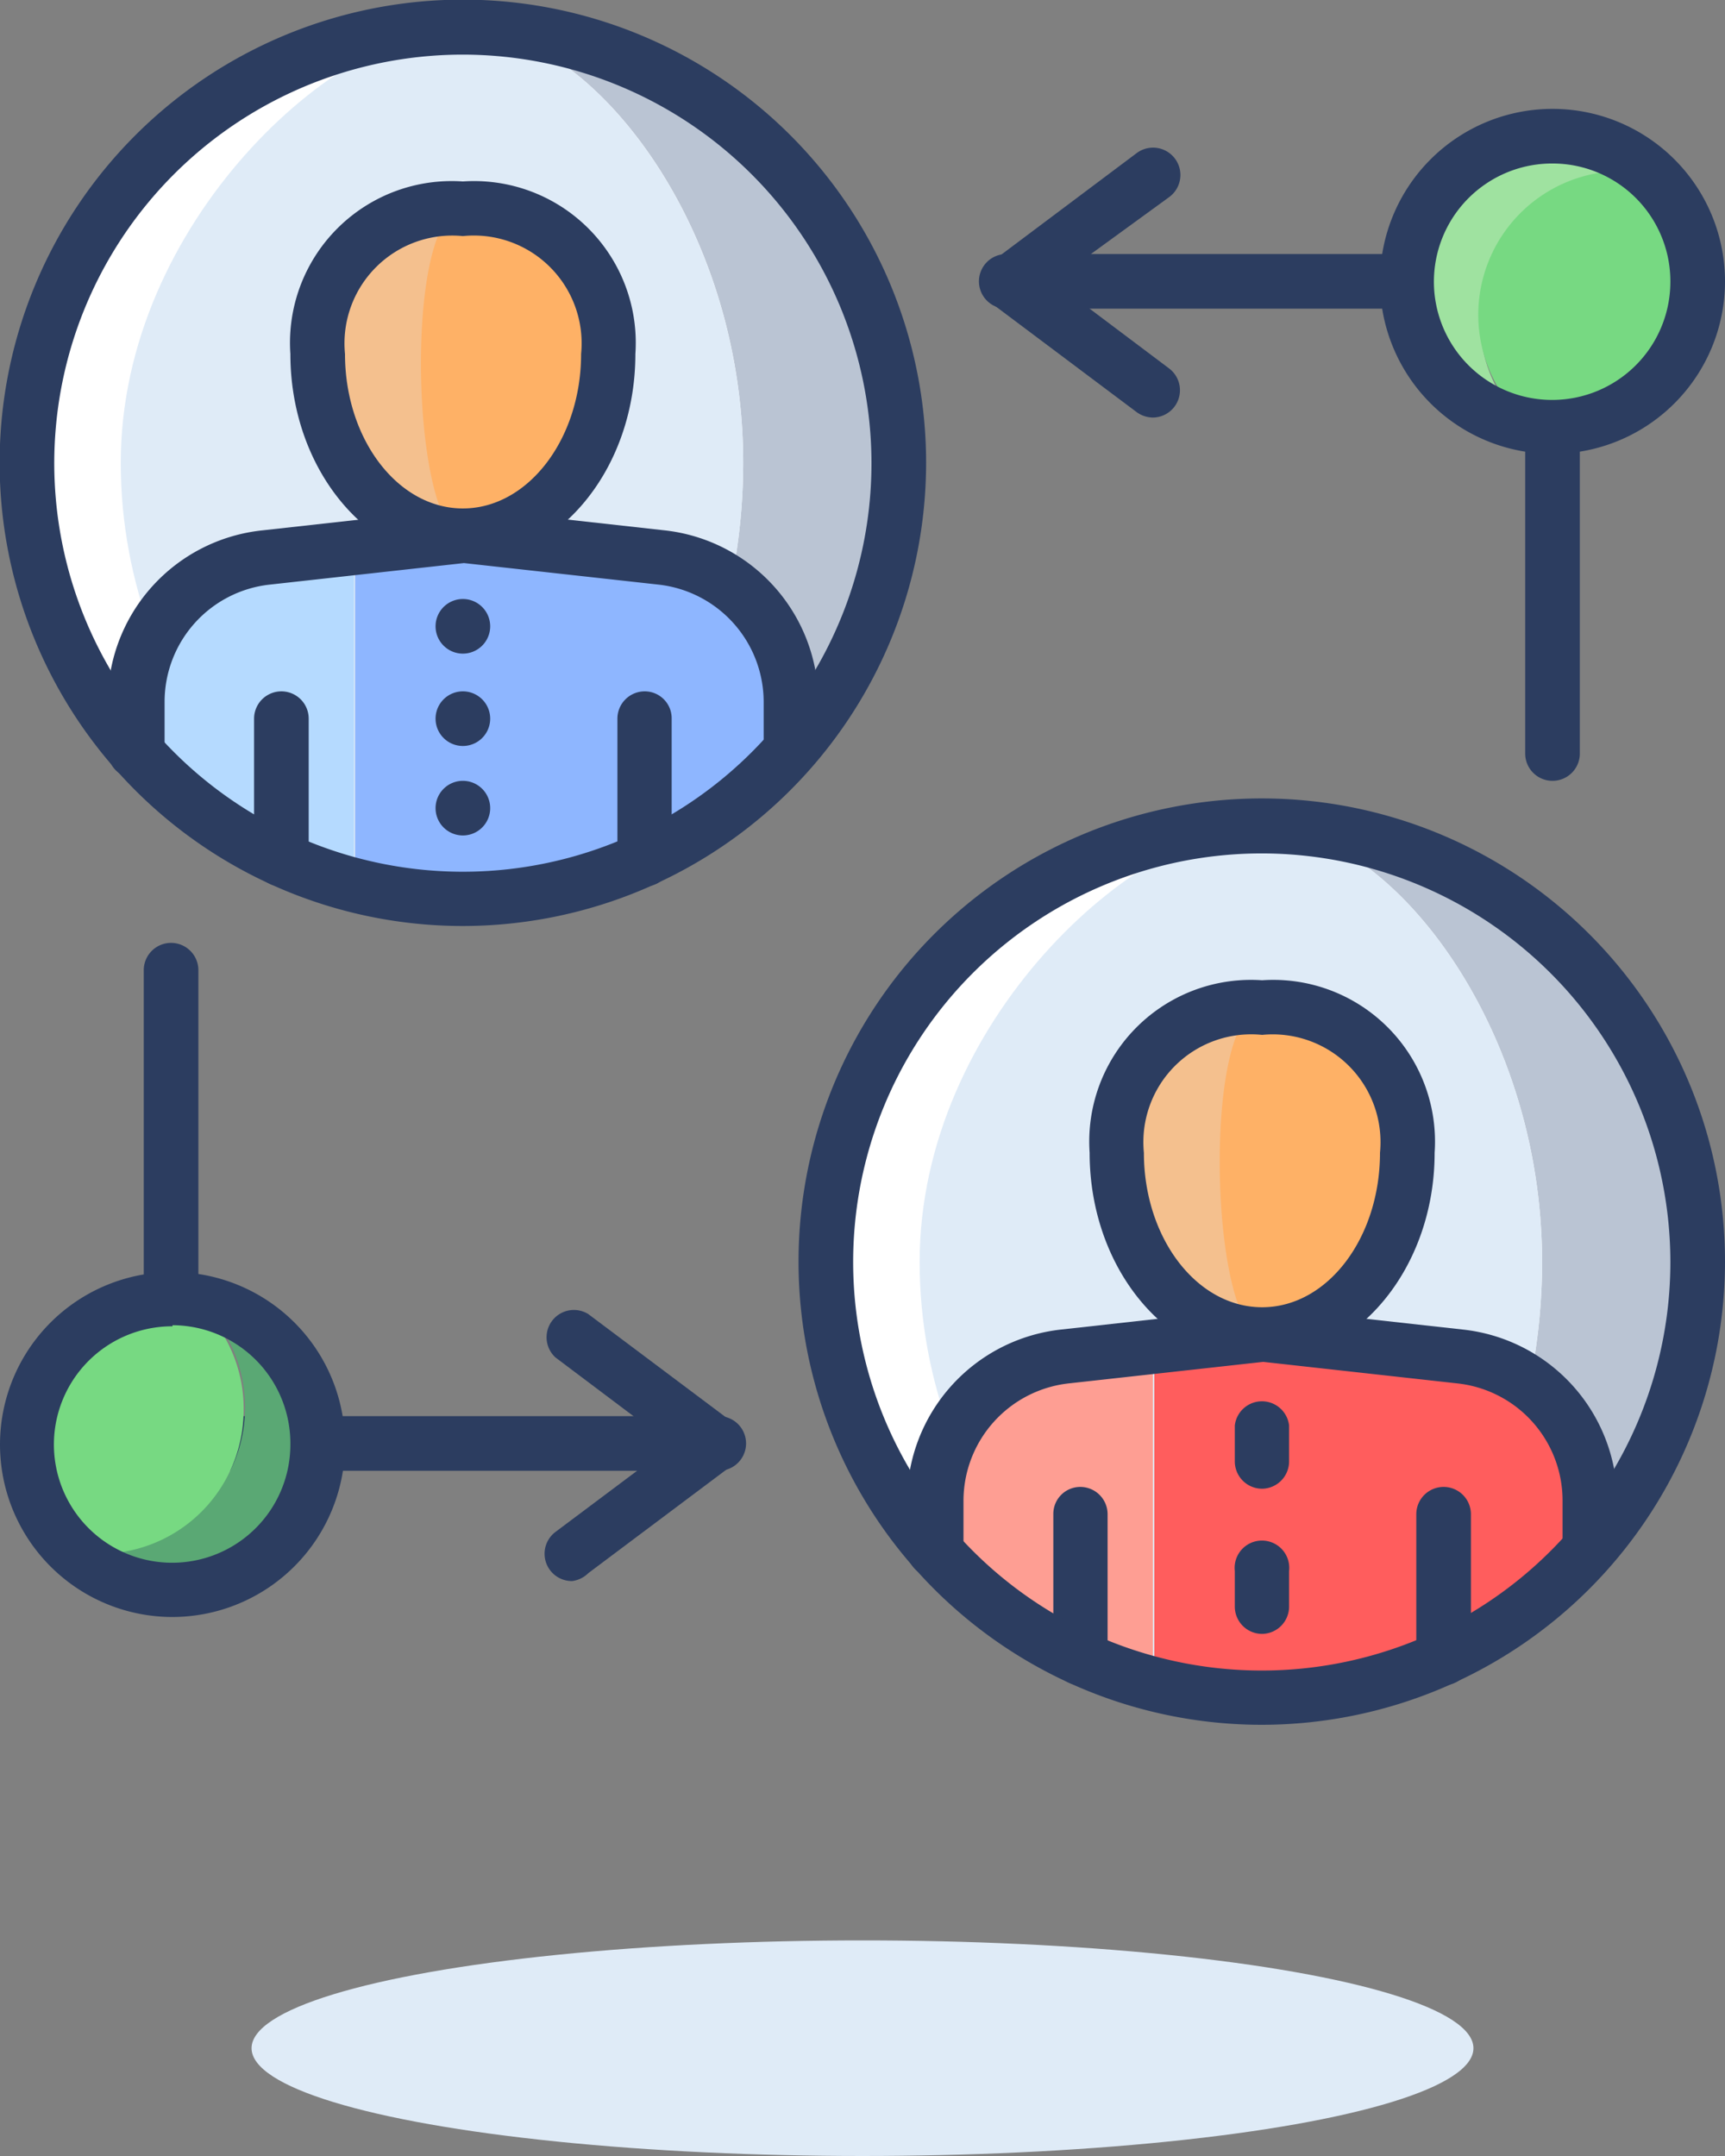 <svg xmlns="http://www.w3.org/2000/svg" viewBox="0 0 48 60"><rect x="0" y="0" width="48" height="60" fill="#808080" stroke="none"/><defs><style>.cls-1{fill:#dfebf7;}.cls-2{fill:#2c3d60;}.cls-3{fill:#bac4d3;}.cls-4{fill:#fff;}.cls-5{fill:#f4c08e;}.cls-6{fill:#feb166;}.cls-7{fill:#fe9e93;}.cls-8{fill:#ff5d5d;}.cls-9{fill:#b5daff;}.cls-10{fill:#8eb6ff;}.cls-11{fill:#9fe2a0;}.cls-12{fill:#77d982;}.cls-13{fill:#5aa874;}</style></defs><title>Asset 211</title><g id="Layer_2" data-name="Layer 2"><g id="_1" data-name="1"><ellipse class="cls-1" cx="24" cy="57" rx="17" ry="3"/><path class="cls-2" d="M43.2,21.73a.76.76,0,0,1-.76-.76V8.59H28a.76.76,0,1,1,0-1.52H43.2a.76.76,0,0,1,.76.76V21A.76.76,0,0,1,43.2,21.73Z"/><path class="cls-2" d="M32.08,11.62a.78.78,0,0,1-.45-.15l-4-3a.78.78,0,0,1-.31-.61.75.75,0,0,1,.31-.6l4-3a.76.76,0,0,1,.91,1.22L29.31,7.83l3.23,2.43a.76.76,0,0,1-.46,1.36Z"/><path class="cls-2" d="M20,40.93H4.8A.76.76,0,0,1,4,40.17V27a.76.76,0,1,1,1.52,0V39.41H20a.76.76,0,0,1,0,1.52Z"/><path class="cls-2" d="M15.92,44a.76.76,0,0,1-.46-1.37l3.23-2.42-3.23-2.43a.76.76,0,0,1,.91-1.21l4,3a.78.78,0,0,1,.31.61.75.75,0,0,1-.31.6l-4,3A.78.78,0,0,1,15.92,44Z"/><path class="cls-3" d="M23,35.12A12.13,12.13,0,1,0,35.12,23,12.13,12.13,0,0,0,23,35.12Z"/><path class="cls-4" d="M23,35.12A12.13,12.13,0,0,0,35.12,47.24c3.78,0,7.79-5.43,7.79-12.12S38.58,23,35.12,23A12.13,12.13,0,0,0,23,35.12Z"/><path class="cls-1" d="M25.59,35.12c0,6.69,5,12.12,9.53,12.12,3.78,0,7.79-5.43,7.79-12.12S38.58,23,35.12,23,25.59,28.42,25.59,35.12Z"/><path class="cls-5" d="M39.16,32.08c0,2.8-1.81,5.06-4,5.06s-4-2.26-4-5.06a3.73,3.73,0,0,1,4-4A3.73,3.73,0,0,1,39.16,32.08Z"/><path class="cls-6" d="M39.16,32.08c0,2.8-1.81,5.06-4,5.06-1.5,0-1.75-9.1,0-9.1A3.73,3.73,0,0,1,39.16,32.08Z"/><path class="cls-7" d="M32.08,46.84V37.47l-2.46.28a4,4,0,0,0-3.6,4v1.35A12.1,12.1,0,0,0,32.08,46.84Z"/><path class="cls-8" d="M40.62,37.75l-5.5-.61-3,.33v9.37a12,12,0,0,0,12.13-3.72V41.77A4,4,0,0,0,40.62,37.75Z"/><path class="cls-2" d="M35.12,37.89c-2.65,0-4.8-2.6-4.8-5.81a4.5,4.5,0,0,1,4.8-4.8,4.5,4.5,0,0,1,4.8,4.8C39.92,35.29,37.76,37.89,35.12,37.89Zm0-9.09a3,3,0,0,0-3.29,3.28c0,2.37,1.47,4.3,3.29,4.3s3.28-1.93,3.28-4.3A3,3,0,0,0,35.12,28.8Z"/><path class="cls-2" d="M40.17,46.9a.76.76,0,0,1-.76-.76v-4a.76.76,0,0,1,1.52,0v4A.76.76,0,0,1,40.17,46.9Z"/><path class="cls-2" d="M30.06,46.9a.75.75,0,0,1-.75-.76v-4a.75.75,0,0,1,.75-.76.76.76,0,0,1,.76.76v4A.76.76,0,0,1,30.06,46.9Z"/><path class="cls-2" d="M26,43.89a.76.76,0,0,1-.76-.75V41.77A4.81,4.81,0,0,1,29.53,37l5.5-.61h.17l5.5.61A4.81,4.81,0,0,1,45,41.77v1.14a.76.76,0,1,1-1.52,0V41.77a3.28,3.28,0,0,0-2.92-3.27l-5.41-.6-5.42.6a3.29,3.29,0,0,0-2.92,3.27v1.37A.76.76,0,0,1,26,43.89Z"/><path class="cls-2" d="M35.12,45.47a.76.76,0,0,1-.76-.75v-1a.76.76,0,1,1,1.51,0v1A.76.76,0,0,1,35.12,45.47Z"/><path class="cls-2" d="M35.12,41.43a.76.76,0,0,1-.76-.76v-1a.76.76,0,0,1,1.51,0v1A.76.76,0,0,1,35.12,41.43Z"/><path class="cls-2" d="M35.12,48A12.89,12.89,0,1,1,48,35.12,12.9,12.9,0,0,1,35.12,48Zm0-24.25A11.37,11.37,0,1,0,46.48,35.12,11.38,11.38,0,0,0,35.12,23.75Z"/><path class="cls-3" d="M.76,12.88A12.13,12.13,0,1,0,12.88.76,12.13,12.13,0,0,0,.76,12.88Z"/><path class="cls-4" d="M.76,12.88A12.13,12.13,0,0,0,12.88,25c3.79,0,7.8-5.43,7.8-12.13S16.35.76,12.88.76A12.12,12.12,0,0,0,.76,12.88Z"/><path class="cls-1" d="M3.36,12.88c0,6.7,5,12.13,9.52,12.13,3.79,0,7.8-5.43,7.8-12.13S16.35.76,12.88.76,3.36,6.19,3.36,12.88Z"/><path class="cls-5" d="M16.93,9.85c0,2.79-1.81,5.06-4,5.06s-4-2.27-4-5.06a3.73,3.73,0,0,1,4-4A3.73,3.73,0,0,1,16.93,9.85Z"/><path class="cls-6" d="M16.93,9.85c0,2.79-1.81,5.06-4,5.06-1.5,0-1.74-9.1,0-9.1A3.73,3.73,0,0,1,16.93,9.85Z"/><path class="cls-9" d="M9.85,24.61V15.24l-2.47.28a4,4,0,0,0-3.59,4v1.36A12.1,12.1,0,0,0,9.85,24.61Z"/><path class="cls-10" d="M18.38,15.52l-5.5-.61-3,.33v9.37A12,12,0,0,0,22,20.89V19.53A4,4,0,0,0,18.38,15.52Z"/><path class="cls-2" d="M12.88,15.66c-2.64,0-4.8-2.6-4.8-5.81a4.5,4.5,0,0,1,4.8-4.8,4.5,4.5,0,0,1,4.8,4.8C17.68,13.06,15.53,15.66,12.88,15.66Zm0-9.09A3,3,0,0,0,9.6,9.85c0,2.37,1.47,4.3,3.28,4.3s3.29-1.93,3.29-4.3A3,3,0,0,0,12.88,6.57Z"/><path class="cls-2" d="M17.94,24.67a.76.76,0,0,1-.76-.76V20a.76.76,0,0,1,.76-.76.75.75,0,0,1,.75.76v3.95A.75.75,0,0,1,17.94,24.67Z"/><path class="cls-2" d="M7.83,24.67a.76.76,0,0,1-.76-.76V20a.76.76,0,0,1,1.52,0v3.95A.76.76,0,0,1,7.83,24.67Z"/><path class="cls-2" d="M3.79,21.66A.76.76,0,0,1,3,20.9V19.53A4.8,4.8,0,0,1,7.3,14.76l5.5-.61H13l5.5.61a4.8,4.8,0,0,1,4.27,4.77v1.15a.76.76,0,1,1-1.52,0V19.53a3.29,3.29,0,0,0-2.92-3.26l-5.42-.6-5.41.6a3.28,3.28,0,0,0-2.92,3.26V20.9A.76.76,0,0,1,3.79,21.66Z"/><path class="cls-2" d="M12.88,25.77A12.89,12.89,0,1,1,25.77,12.88,12.9,12.9,0,0,1,12.88,25.77Zm0-24.25A11.37,11.37,0,1,0,24.25,12.88,11.38,11.38,0,0,0,12.88,1.52Z"/><path class="cls-2" d="M13.64,17.43a.76.76,0,1,1-.76-.76A.76.76,0,0,1,13.64,17.43Z"/><path class="cls-2" d="M13.64,20a.76.76,0,1,1-.76-.76A.76.76,0,0,1,13.64,20Z"/><path class="cls-2" d="M13.64,22.48a.76.76,0,1,1-.76-.75A.76.76,0,0,1,13.64,22.48Z"/><path class="cls-11" d="M41.18,8.84a4,4,0,0,1,4-4,4.28,4.28,0,0,1,.72.07,4,4,0,1,0-3.45,6.93A4,4,0,0,1,41.18,8.84Z"/><path class="cls-12" d="M47.24,7.83a4.05,4.05,0,0,0-1.3-3,4.28,4.28,0,0,0-.72-.07,4,4,0,0,0-2.73,7,4.17,4.17,0,0,0,.71.07A4,4,0,0,0,47.24,7.83Z"/><path class="cls-2" d="M43.2,12.63A4.8,4.8,0,1,1,48,7.83,4.8,4.8,0,0,1,43.2,12.63Zm0-8.08a3.29,3.29,0,1,0,3.28,3.28A3.28,3.28,0,0,0,43.2,4.55Z"/><path class="cls-13" d="M6.82,39.16a4,4,0,0,1-4,4,4.28,4.28,0,0,1-.72-.07A4,4,0,1,0,5.51,36.2,4,4,0,0,1,6.82,39.16Z"/><path class="cls-12" d="M.76,40.17a4.05,4.05,0,0,0,1.3,3,4.28,4.28,0,0,0,.72.07,4,4,0,0,0,4-4,4,4,0,0,0-1.31-3,4.17,4.17,0,0,0-.71-.07A4,4,0,0,0,.76,40.17Z"/><path class="cls-2" d="M4.8,45a4.8,4.8,0,1,1,4.8-4.8A4.81,4.81,0,0,1,4.8,45Zm0-8.09a3.29,3.29,0,1,0,3.28,3.29A3.29,3.29,0,0,0,4.8,36.88Z"/></g></g></svg>
